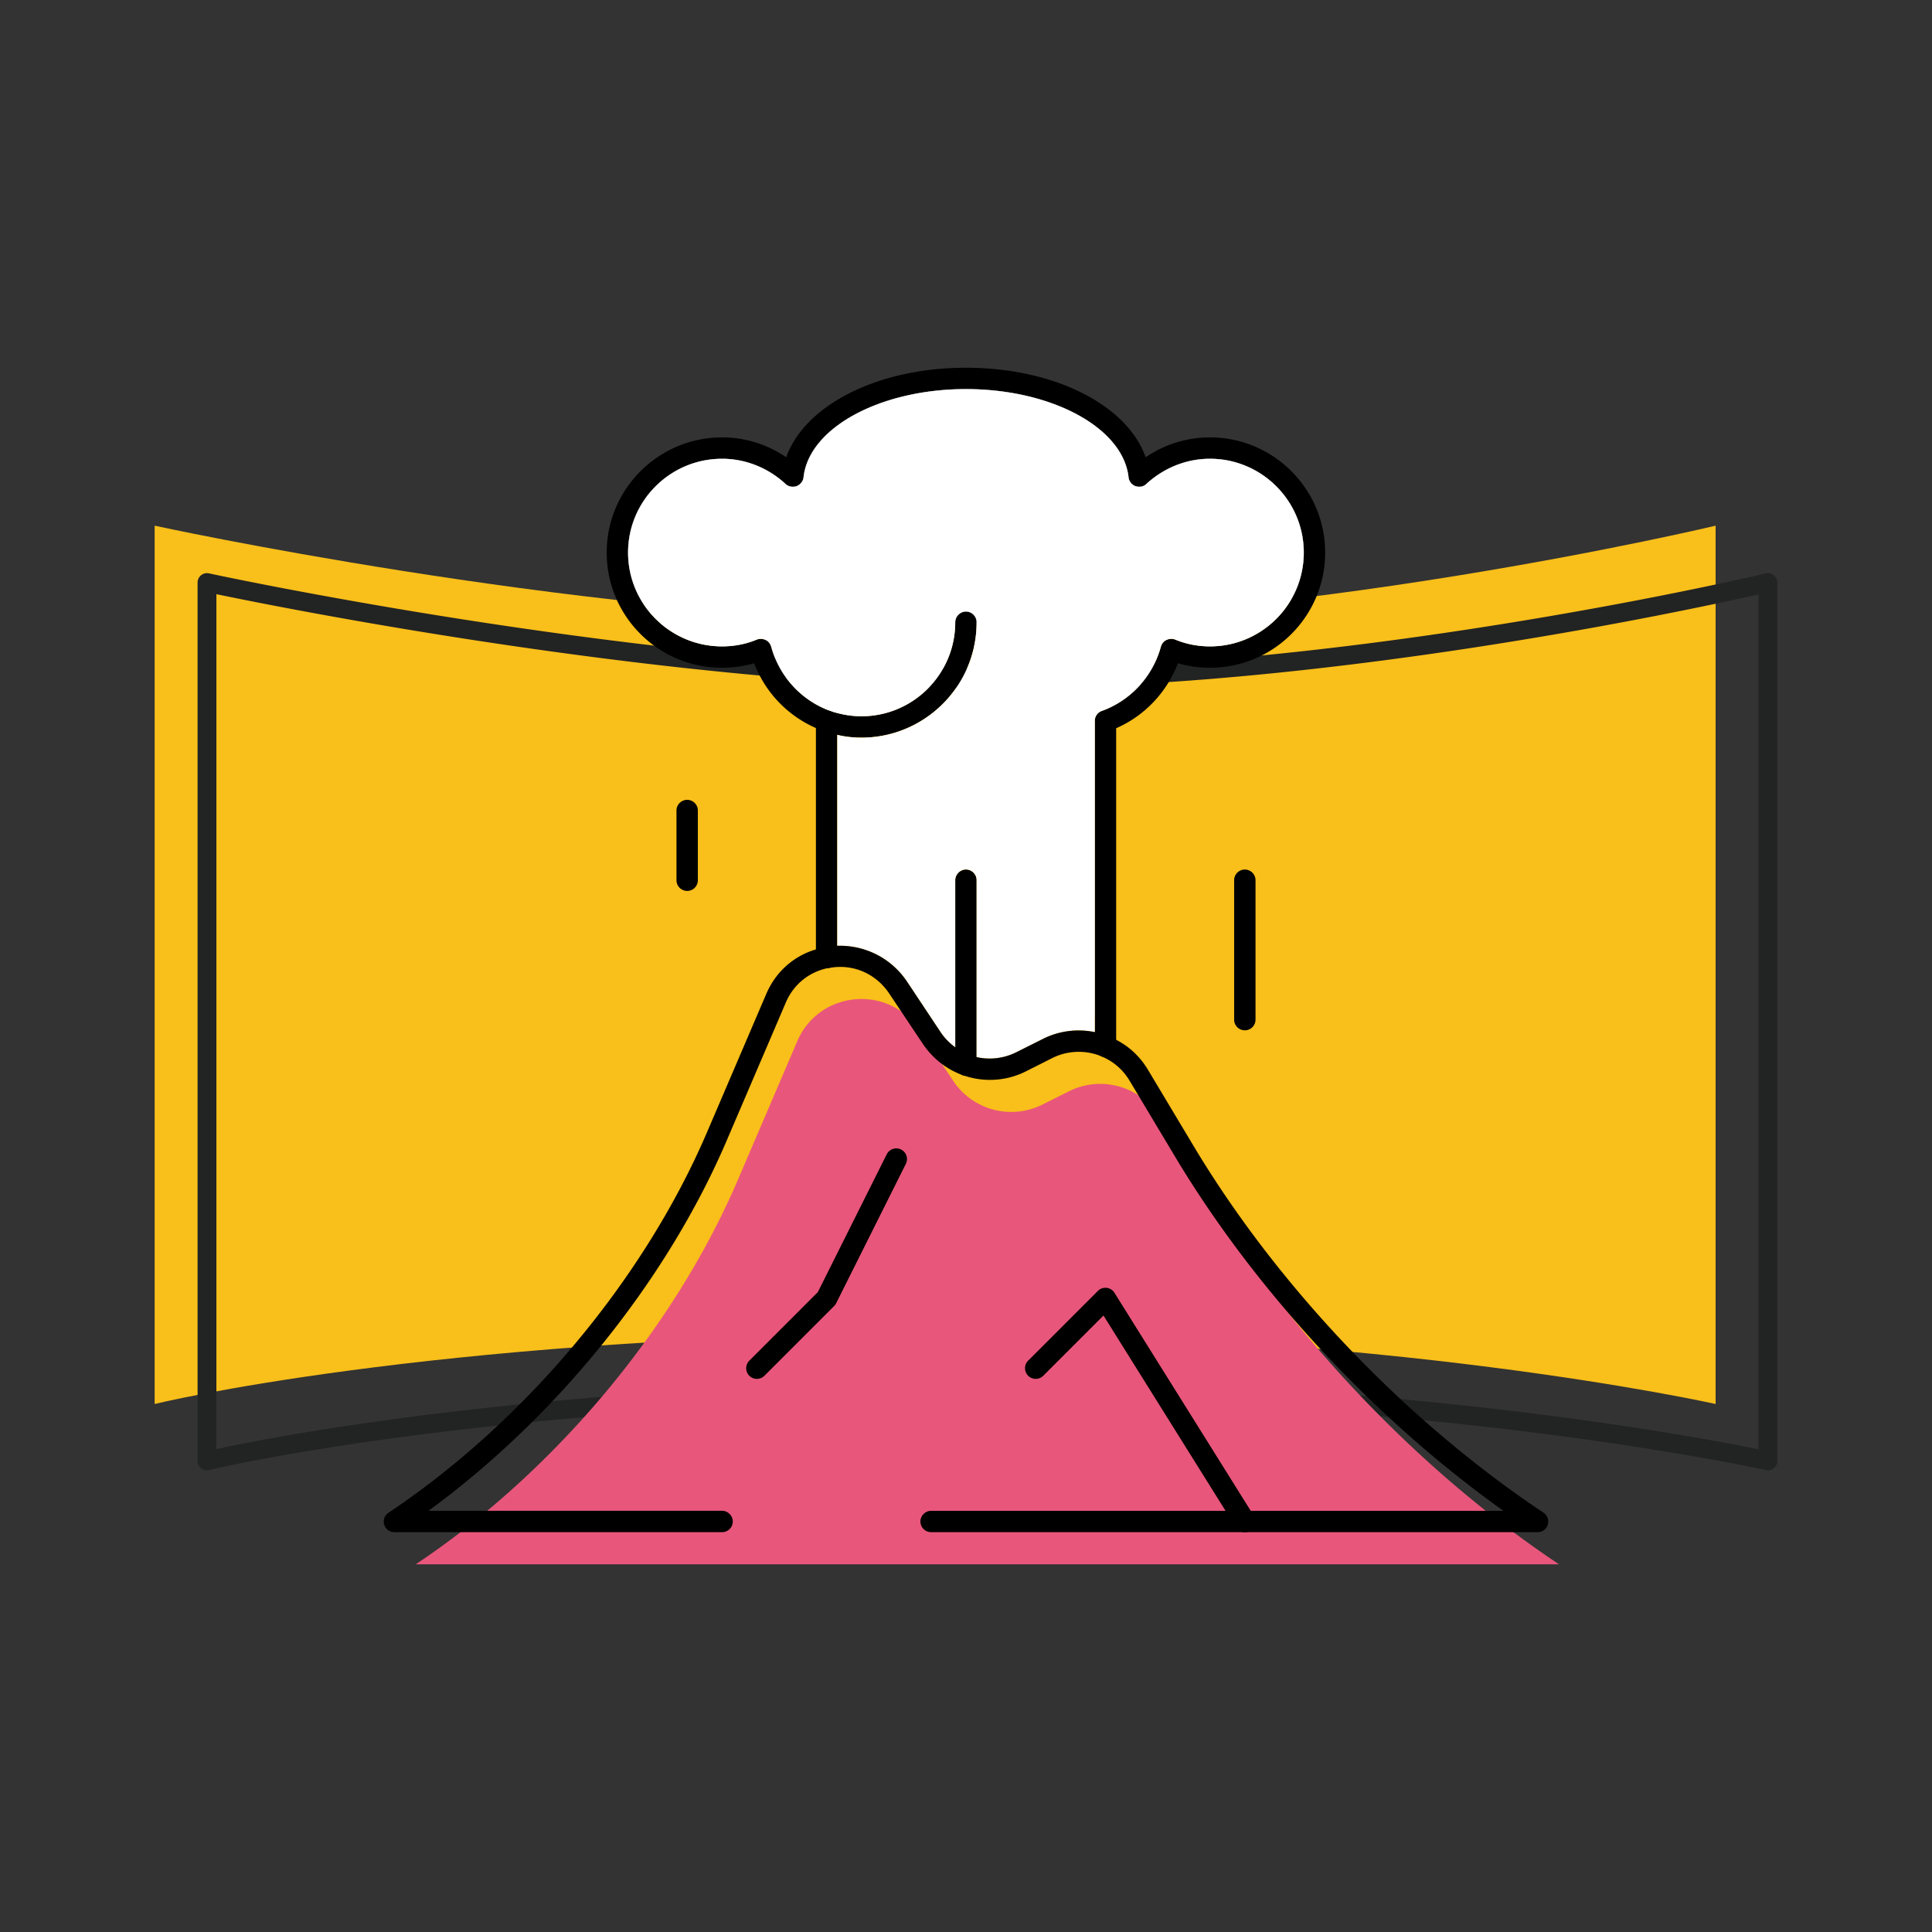 <svg xmlns="http://www.w3.org/2000/svg" viewBox="0 0 800 800" style="enable-background:new 0 0 800 800" xml:space="preserve"><rect x="0" y="0" width="800" height="800" fill="#333333" stroke="none"/><path style="fill:#f9bf1a" d="M710.395 581.365s-138.511-31.014-332.6-29.208c-202.575 1.884-313.756 29.208-313.756 29.208V217.672s168.656 36.746 315.641 39.573c152.656 2.936 330.716-39.573 330.716-39.573v363.693z"/><path style="fill:#222323" d="M732.065 608.817a3.9 3.9 0 0 1-.851-.094c-1.382-.31-140.377-30.892-331.713-29.115-199.696 1.858-311.755 28.824-312.863 29.097a3.9 3.9 0 0 1-4.826-3.784V241.227a3.897 3.897 0 0 1 4.726-3.807c1.683.367 169.982 36.698 314.886 39.484 150.369 2.898 327.96-39.043 329.736-39.467a3.898 3.898 0 0 1 4.801 3.79V604.92a3.897 3.897 0 0 1-3.896 3.897zM415.591 571.74c164.433 0 287.376 23.234 312.578 28.379V246.122c-28.443 6.436-177.822 38.716-311.655 38.718-5.107 0-10.184-.047-15.239-.144-132.033-2.539-283.238-32.751-311.669-38.664v354.012c23.537-5.125 132.306-26.578 309.824-28.229 5.422-.05 10.825-.075 16.161-.075z"/><path style="fill:#e9567b" d="M156.823 637.734H21.16C77.667 600.066 127.766 541 154.524 478.576l24.602-57.421c4.08-9.496 12.162-15.25 20.994-16.953 10.747-2.078 22.572 1.847 29.557 12.316l14.038 21.052a28.765 28.765 0 0 0 14.134 11.113c7.235 2.627 15.462 2.367 22.793-1.299l11.026-5.523c7.736-3.868 16.434-3.945 23.909-.866a28.772 28.772 0 0 1 13.749 11.834l19.301 32.165c35.253 58.758 88.893 114.727 145.91 152.741h-251.12" transform="translate(151 10)"/><path style="fill:#fff" d="M288.294-168.192c0 23.892-19.379 43.271-43.271 43.271-5.663 0-11.149-1.15-16.105-3.097-3.716 13.716-13.892 24.777-27.165 29.555V36.304l-1.77-5.309-2.655-8.141V-98.463c0-1.947 1.15-3.54 2.92-4.159 11.946-4.336 21.06-14.246 24.423-26.546.354-1.238 1.15-2.3 2.301-2.831 1.15-.531 2.389-.619 3.628-.177 4.69 1.946 9.557 2.832 14.424 2.832 21.414 0 38.846-17.432 38.846-38.846s-17.432-38.846-38.846-38.846c-9.733 0-19.025 3.716-26.369 10.442-1.15 1.15-2.92 1.416-4.513.885-1.593-.619-2.655-2.036-2.832-3.628-2.212-20.529-31.767-36.546-67.339-36.546-35.484 0-65.038 16.016-67.251 36.546-.177 1.593-1.328 3.009-2.832 3.628-1.593.531-3.363.265-4.602-.885-7.256-6.725-16.636-10.442-26.281-10.442-21.503 0-38.935 17.432-38.935 38.846s17.432 38.846 38.935 38.846c4.867 0 9.733-.885 14.424-2.832 1.15-.442 2.477-.354 3.628.177 1.15.531 1.946 1.593 2.301 2.831 3.363 12.3 12.477 22.211 24.423 26.546.089 0 .177 0 .265.089 3.982 1.328 8.318 2.124 12.654 2.124 21.414 0 38.846-17.432 38.846-38.934 0-2.389 2.035-4.424 4.424-4.424 2.478 0 4.424 2.035 4.424 4.424 0 3.451-.354 6.813-1.062 10.088l-3.363-10.088c0 23.98-19.379 43.359-43.271 43.359-3.451 0-6.813-.442-9.999-1.238-1.504-.266-3.008-.708-4.424-1.239-1.416-.531-2.743-1.062-4.07-1.681-11.238-5.398-19.733-15.574-23.095-27.874-5.044 1.947-10.442 3.097-16.105 3.097-23.98 0-43.359-19.379-43.359-43.271s19.379-43.271 43.359-43.271c11.326 0 21.591 4.424 29.29 11.592 2.477-22.564 33.448-40.439 71.675-40.439 38.315 0 69.286 17.875 71.675 40.439 7.787-7.167 18.052-11.592 29.378-11.592 23.892-.002 43.271 19.377 43.271 43.269z" transform="translate(256 397)"/><path d="M548.719 228.808c0 26.369-21.414 47.695-47.695 47.695a48.08 48.08 0 0 1-13.273-1.858c-4.601 12.034-13.804 21.768-25.573 26.9v131.759c0 2.478-2.036 4.424-4.424 4.424a5.039 5.039 0 0 1-1.593-.265l-.088-.089c-.089 0-.177-.089-.266-.089-1.504-.708-2.477-2.212-2.477-3.982V298.537c0-1.947 1.15-3.54 2.92-4.159 11.946-4.336 21.06-14.246 24.423-26.546.354-1.238 1.15-2.3 2.301-2.831 1.15-.531 2.389-.619 3.628-.177 4.69 1.946 9.557 2.832 14.424 2.832 21.414 0 38.846-17.432 38.846-38.846s-17.432-38.846-38.846-38.846c-9.733 0-19.025 3.716-26.369 10.442-1.15 1.15-2.92 1.416-4.513.885-1.593-.619-2.655-2.036-2.832-3.628-2.212-20.529-31.767-36.546-67.339-36.546-35.484 0-65.038 16.016-67.251 36.546-.177 1.593-1.328 3.009-2.832 3.628-1.593.531-3.363.265-4.602-.885-7.256-6.725-16.636-10.442-26.281-10.442-21.503 0-38.935 17.432-38.935 38.846s17.432 38.846 38.935 38.846c4.867 0 9.733-.885 14.424-2.832 1.15-.442 2.477-.354 3.628.177 1.15.531 1.946 1.593 2.301 2.831 3.363 12.3 12.477 22.211 24.423 26.546.089 0 .177 0 .265.089 3.982 1.328 8.318 2.124 12.654 2.124 21.414 0 38.846-17.432 38.846-38.934 0-2.389 2.035-4.424 4.424-4.424 2.478 0 4.424 2.035 4.424 4.424 0 3.451-.354 6.813-1.062 10.088-4.602 21.503-23.803 37.695-46.633 37.695-3.363 0-6.725-.354-9.999-1.15a34.517 34.517 0 0 1-5.929-1.593c-.973-.354-1.946-.708-2.92-1.238-11.769-5.132-20.972-14.778-25.573-26.812-4.424 1.239-8.849 1.858-13.273 1.858-26.37 0-47.784-21.326-47.784-47.695 0-26.281 21.414-47.695 47.784-47.695a46.813 46.813 0 0 1 26.546 8.229c7.698-21.591 37.873-37.076 74.418-37.076 36.634 0 66.808 15.485 74.419 37.076a47.083 47.083 0 0 1 26.634-8.229c26.281-.002 47.695 21.412 47.695 47.693z"/><path d="M404.395 364.46v76.542c0 2.389-1.946 4.424-4.424 4.424-.265 0-.619 0-.885-.089-.177 0-.443-.088-.619-.177-.089 0-.089-.089-.177-.089-1.593-.708-2.743-2.301-2.743-4.071v-76.54c0-2.389 2.035-4.424 4.424-4.424 2.477 0 4.424 2.035 4.424 4.424zM346.7 298.537v97.956c0 2.124-1.416 3.893-3.451 4.336h-.266c-.177.09-.442.09-.708.09a4.382 4.382 0 0 1-4.424-4.425v-97.956c0-.619.089-1.15.354-1.68.619-1.594 2.212-2.744 4.07-2.744a4.16 4.16 0 0 1 1.505.265c.089 0 .177 0 .265.09 1.594.616 2.655 2.21 2.655 4.068zM284.544 368.91a4.421 4.421 0 0 1-4.424-4.424v-28.863a4.421 4.421 0 0 1 4.424-4.424 4.421 4.421 0 0 1 4.424 4.424v28.862a4.422 4.422 0 0 1-4.424 4.425zM515.459 426.634a4.421 4.421 0 0 1-4.424-4.424v-57.725a4.421 4.421 0 0 1 4.424-4.424 4.421 4.421 0 0 1 4.424 4.424v57.725a4.42 4.42 0 0 1-4.424 4.424zM313.406 570.963a4.423 4.423 0 0 1-3.128-7.552l28.357-28.361 28.543-57.085c1.097-2.178 3.755-3.085 5.937-1.979a4.426 4.426 0 0 1 1.979 5.937l-28.862 57.725a4.443 4.443 0 0 1-.83 1.149l-28.867 28.871a4.417 4.417 0 0 1-3.129 1.295zM515.464 634.46a4.41 4.41 0 0 1-3.755-2.083l-54.782-87.65-24.935 24.939a4.423 4.423 0 0 1-6.256 0 4.423 4.423 0 0 1 0-6.256l28.867-28.871c.951-.959 2.268-1.409 3.629-1.27a4.416 4.416 0 0 1 3.249 2.057l57.729 92.368a4.421 4.421 0 0 1-3.746 6.766z"/><path style="fill:#fff" d="M388.87 218.808c0 21.414-17.432 38.846-38.846 38.846-4.867 0-9.733-.885-14.424-2.832-1.238-.442-2.477-.354-3.628.177-1.15.531-1.946 1.593-2.301 2.831-3.363 12.3-12.477 22.211-24.423 26.546-1.769.619-2.92 2.212-2.92 4.159v128.839c-7.256-1.504-14.866-.531-21.503 2.832l-10.972 5.486a24.652 24.652 0 0 1-16.459 2.035V354.46c0-2.389-1.946-4.424-4.424-4.424-2.389 0-4.424 2.035-4.424 4.424v69.198c-2.301-1.681-4.336-3.717-6.017-6.194l-13.981-21.06c-6.548-9.734-17.432-15.132-28.847-14.777v-87.338c3.274.797 6.637 1.15 9.999 1.15 22.83 0 42.032-16.193 46.633-37.695a47.603 47.603 0 0 0 1.062-10.088c0-2.389-1.946-4.424-4.424-4.424-2.389 0-4.424 2.035-4.424 4.424 0 21.503-17.432 38.934-38.846 38.934-4.336 0-8.672-.796-12.654-2.124-.089-.089-.177-.089-.265-.089-11.946-4.336-21.06-14.246-24.423-26.546-.354-1.238-1.15-2.3-2.301-2.831-1.15-.531-2.478-.619-3.628-.177-4.69 1.946-9.557 2.832-14.424 2.832-21.503 0-38.935-17.432-38.935-38.846s17.432-38.846 38.935-38.846c9.645 0 19.025 3.716 26.281 10.442 1.239 1.15 3.009 1.416 4.602.885 1.504-.619 2.655-2.036 2.832-3.628 2.212-20.529 31.767-36.546 67.251-36.546 35.572 0 65.127 16.016 67.339 36.546.177 1.593 1.239 3.009 2.832 3.628 1.593.531 3.363.265 4.513-.885 7.345-6.725 16.636-10.442 26.369-10.442 21.413-.001 38.845 17.431 38.845 38.845z" transform="translate(151 10)"/><path d="M640.923 631.34c-.531 1.858-2.3 3.097-4.247 3.097H385.547c-2.389 0-4.424-1.947-4.424-4.424 0-2.389 2.035-4.424 4.424-4.424h236.971C569.071 587.45 520.137 534.8 486.954 479.583l-19.29-32.21c-2.743-4.513-6.637-7.876-11.504-9.911l-.088-.089c-.089 0-.177-.089-.266-.089-6.459-2.566-13.804-2.301-19.998.797l-11.061 5.574c-7.964 3.982-17.255 4.602-25.661 1.681-.177 0-.443-.088-.619-.177-.089 0-.089-.089-.177-.089-6.637-2.478-12.123-6.902-16.105-12.742l-14.069-21.06c-5.575-8.229-15.043-12.3-24.865-10.441h-.266c-7.964 1.593-14.424 6.814-17.609 14.335l-24.6 57.429c-24.954 58.138-70.526 114.416-123.353 152.998h121.583c2.389 0 4.424 2.035 4.424 4.424 0 2.477-2.036 4.424-4.424 4.424H163.353c-1.947 0-3.716-1.239-4.247-3.097-.619-1.858.177-3.893 1.769-4.955 56.367-37.607 105.655-96.452 131.759-157.243l24.6-57.429c3.893-9.203 11.326-15.839 20.617-18.582 1.15-.442 2.301-.708 3.54-.973 1.77-.266 3.54-.531 5.309-.531 11.415-.354 22.299 5.043 28.847 14.777l13.981 21.06c1.681 2.477 3.716 4.513 6.017 6.194 1.77 1.327 3.805 2.389 5.929 3.185.974.354 1.947.619 2.92.885a24.652 24.652 0 0 0 16.459-2.035l10.972-5.486c6.637-3.363 14.247-4.336 21.503-2.832.885.177 1.769.354 2.655.619.619.177 1.15.354 1.77.62.531.177 1.15.354 1.681.619.885.354 1.858.796 2.743 1.327 5.398 2.743 9.911 6.991 13.096 12.3l19.29 32.21c34.953 58.137 87.603 113.353 144.59 151.314 1.593 1.063 2.301 3.098 1.77 4.956z"/></svg>